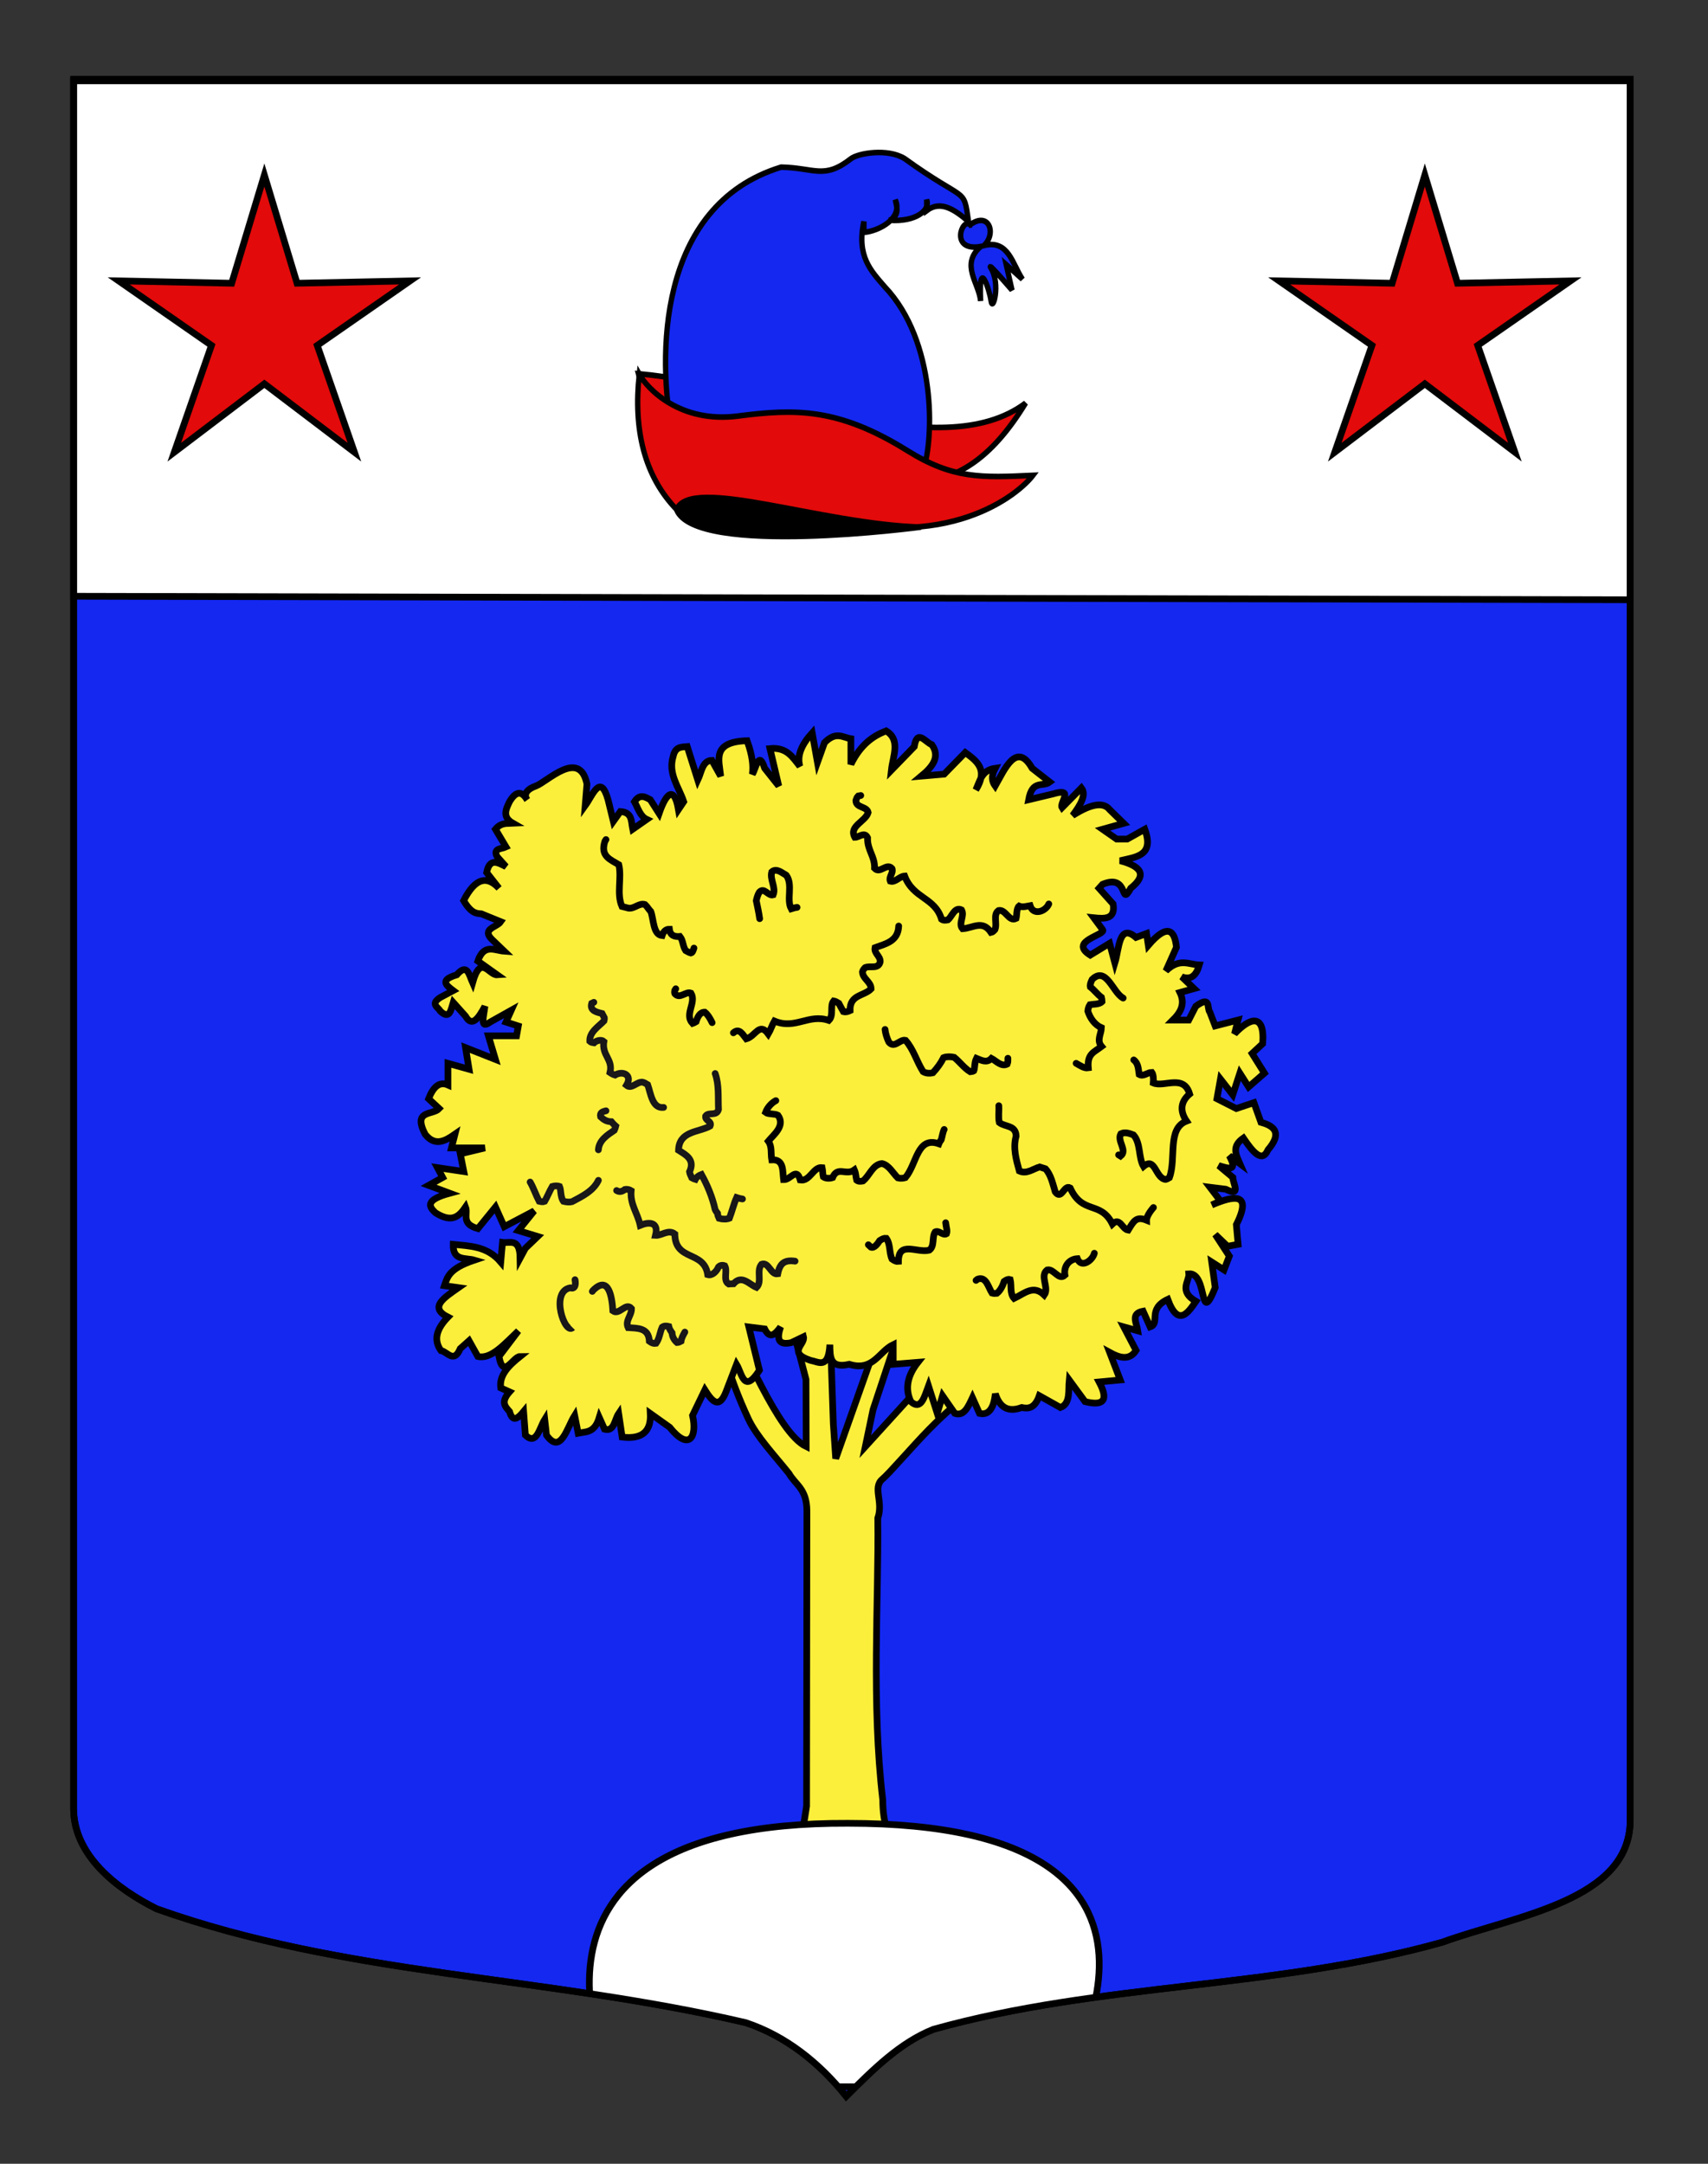 <?xml version="1.0" encoding="utf-8"?>
<!-- Generator: Adobe Illustrator 15.1.0, SVG Export Plug-In . SVG Version: 6.00 Build 0)  -->
<!DOCTYPE svg PUBLIC "-//W3C//DTD SVG 1.1//EN" "http://www.w3.org/Graphics/SVG/1.1/DTD/svg11.dtd">
<svg version="1.1" id="Calque_1" xmlns="http://www.w3.org/2000/svg" xmlns:xlink="http://www.w3.org/1999/xlink" x="0px" y="0px"
	 width="255.118px" height="323.148px" viewBox="0 0 255.118 323.148" enable-background="new 0 0 255.118 323.148"
	 xml:space="preserve">
<rect x="0" y="0" width="255.118" height="323.148" fill="#333333" stroke="none"/>
<path id="Fond_x5F_de_x5F_l_x5F_ecu" fill="#1428F0" stroke="#000000" d="M10.994,12.075c78,0,154.504,0,232.504,0
	c0,135.583,0,149.083,0,259.75c0,12.043-17.101,14.25-28.102,18.25c-25,7-51,6-76,13c-5,2-9,6-13,10c-4-5-9-9-15-11
	c-30-7-60-7-88-17c-6-3-12.406-8-12.406-15C10.994,246.533,10.994,148.45,10.994,12.075z"/>
<path fill="#FFFFFF" stroke="#000000" d="M10.994,89.049c0-7.046,0-36.4,0-77.219c78,0,154.504,0,232.504,0
	c0,40.58,0,44.621,0,77.743L10.994,89.049z"/>
<g id="Arbre" transform="translate(-17.581,-735.996)">
	<path id="Tronc" fill="#FCEF3C" stroke="#000000" d="M125.822,932.495l-5.672-4.351c5.064,1.864,3.51,7.521,9.205,19.746
		c1.209,2.598,3.87,5.414,6.069,8.159c0.977,1.715,2.651,2.261,2.682,5.562l-0.049,44.14l-1.129,7.119l-3.738,1.968l21.825,0.046
		c-0.121-0.823-2.44-1.05-3.486-2.244c-1.438-2.658-2.09-4.831-2.092-7.797c-1.729-14.769-0.592-29.535-0.744-42.122
		c0.867-2.456-0.819-4.561,0.688-5.824c0.993-0.811,4.462-4.872,6.978-7.441c6.309-6.455,15.604-12.596,17.504-14.063l-10.006-2.08
		l-17.028,18.728l1.155-5.521l6.377-19.223l-3.865,3.691l-8.087,22.846l-0.356-5.17l-0.822-24.216l-7.518,1.251l4.258,16.313
		l0.03,10.023C133.682,949.968,128.66,936.767,125.822,932.495z"/>
	<path id="Feuillage" fill="#FCEF3C" stroke="#000000" d="M131.8,934.467l-2.366-0.295l1.577,6.462
		c-2.311,3.636-2.595,0.477-3.417-0.879l-1.577,4.11c-1.05,2.677-2.102,1.37-3.153-0.295l-1.84,3.818
		c0.733,3.284-0.552,5.358-3.417,1.763l-2.89-2.056c0.134,2.604-1.149,3.893-4.206,3.525l-0.525-3.525
		c-0.62,0.91-0.646,2.749-2.103,2.349l-0.789-1.761c-0.702,2.344-1.98,2.111-3.153,2.353l-0.526-2.646
		c-1.166,1.851-2.074,5.922-4.206,2.938l-0.263-2.351c-0.81,1.301-1.218,3.944-2.892,2.351l-0.263-3.525
		c-0.841,1.022-1.632,1.677-2.102,0c-0.634-0.721-1.375-1.398,0-2.938l-1.314-0.59c-0.26-1.906,1.196-3.335,2.89-4.695
		c-1.05,0-2.521,3.508-3.153,0l2.891-3.818c-2.015,1.896-4.03,4.281-6.046,3.818l-1.314-2.353l-1.314,1.175
		c-0.963,2.279-1.928,0.456-2.891,0.295c-1.185-1.666-0.562-3.33,1.051-4.995c-2.93-1.469-0.505-2.935,1.577-4.402l-2.102-0.295
		c0.439-1.272,0.664-2.545,4.467-3.817c-1.31-0.386-3.231,0.166-3.154-2.352c2.505,0.257,5.069,0.253,7.098,2.644l0.263-2.936
		c1.1,0.158,2.582-0.75,2.627,2.35l0.789-1.47l1.84-1.765l-2.891-0.881l2.365-2.938l-4.467,2.352l-1.314-2.938l-2.629,3.229
		c-2.596-0.733-1.416-2.121-1.839-3.229c-0.926,1.344-1.974,2.46-4.467,0.882c-1.106-0.979-1.521-1.958,2.102-2.938l-3.154-1.175
		l2.103-1.177l-0.789-1.471l3.942,0.587l-0.526-2.646l3.68-0.882h-4.997l0.525-2.057c-1.488,1.036-2.979,1.884-4.467,0
		c-1.878-3.679,1.142-2.789,2.103-3.82l-1.577-1.468c0.71-1.819,1.649-2.615,2.89-2.059v-3.229l3.154,0.882l-0.526-3.23l4.468,1.763
		l-1.051-3.525h4.205L95,889.222l-1.839-0.586l0.788-1.763l-3.153,1.763c-1.628,1.2-0.924-0.988-0.789-2.351
		c-0.964,1.811-1.928,3.178-2.892,1.47l-1.84-2.059c-0.346,1.101-0.498,2.634-1.923,1.319c-0.327-0.619-1.568-1.053,0-2.056
		l1.923-1.025c-1.038-0.783-2.104-1.567,0.526-2.35c1.588-1.844,1.849,0.024,2.366,1.174c1.227-4.375,2.453-1.083,3.679-1.174
		l-2.891-2.058c0.923-2.674,2.523-1.566,3.943-1.469l-1.841-1.763c-1.591-1.58,0.74-1.812,1.314-2.646l-2.891-1.175
		c-0.763-0.055-1.519-0.078-2.648-1.976c1.759-3.453,3.517-3.737,5.276-1.845l-1.84-2.35c0.461-2.255,1.699-1.479,2.891-0.881
		l-1.314-1.468c-0.697-1.282,0.628-1.153,1.314-1.471l-1.577-2.644c0.876-1.045,1.752-0.83,2.628-0.881
		c-1.652-0.939-1.073-2.086-0.525-3.231c0.876-1.47,1.752-1.763,2.628-0.293c0,0-1.045-1.2,1.314-2.056
		c1.674-0.607,6.521-5.627,7.623-0.294l-0.263,3.23c1.14-1.569,2.279-4.894,3.417-0.881l0.789,3.231l1.051-1.471
		c1.834,0.123,1.599,1.532,1.84,2.646l2.103-1.469c-0.99-0.461-1.307-1.677-1.84-2.646c0.789-1.199,1.577-0.73,2.365-0.293
		l1.313,2.058c1.123-3.243,2.284-4.076,2.892-0.59l0.789-1.175c-0.729-2.202-2.375-4.175-1.577-6.756
		c0.317-1.491,1.242-1.396,2.103-1.469l1.577,4.994c0.554-1.178,0.688-2.916,2.103-2.938l1.313,2.352
		c-0.233-2.407-1.355-5.124,3.943-5.288c0.83,2.299,0.944,3.797,0.789,4.992c0.561-0.857,0.938-3.654,1.839-0.881l2.103,2.646
		l-1.314-5.581c2.506-0.254,3.393,1.3,4.467,2.644c-0.475-1.664,0.338-3.328,1.841-4.992l0.788,4.405l1.051-2.938
		c1.734-1.758,2.731-0.777,3.942-0.588v3.816c1.461-2.964,3.304-4.229,5.257-4.992c2.213,1.335,1.021,3.759,0.788,5.875l3.419-3.524
		c0.436-2.708,1.68-0.627,2.627-0.293c1.287,1.818,0.113,3.295-1.578,4.7l3.418-0.296l3.153-3.229
		c1.744,1.277,3.47,2.562,1.576,5.581c0.617-1.336,0.867-2.944,2.892-3.231c-0.668,1.255-0.449,2.016,0,2.646
		c1.353-2.383,3.18-6.761,5.521-2.646l2.627,2.057c-1.068,0.806-2.59-0.417-3.152,2.644l3.68-0.881
		c3.217-0.971,0.879,1.368,1.313,2.057l2.89-2.938c0.781,1.03-0.137,2.535-1.312,4.112c2.982-1.893,4.662-1.958,5.521-0.882
		l2.103,2.057l-3.151,0.882l2.103,1.468h1.575l2.629-1.468c1.472,4.007-1.35,4.132-3.68,4.7c3.172,0.836,4.067,2.127,1.577,4.111
		c-1.646,3.014-0.159-2.28-4.204-0.589l-0.527,0.589l2.104,2.35c0.357,2.297-1.223,2.229-2.891,2.056l1.313,1.766
		c0.65,0.811-5.223,1.688-1.841,3.816l2.892-1.763l0.787,2.938c0.649-2.124,0.592-6.023,3.154-3.817l1.577-0.588l0.263,1.763
		c2.891-3.369,3.957-2.221,4.204,0.294l-1.575,3.524c2.039-1.971,3.409-0.947,4.993-0.882c-0.442,1.559-1.247,2.304-2.629,1.764
		l1.841,1.762l-2.104,0.587c0.814,1.696,0.104,2.965-1.053,4.112h2.365l1.053-2.058c2.347-1.712,1.605,0.339,2.103,0.883
		l0.788,2.056l3.417-0.881l-0.524,2.056c2.227-2.373,4.563-3.214,4.205,1.47l-1.578,1.469l1.84,2.938l-2.363,2.057l-1.312-2.057
		l-1.054,3.231l-1.84-2.353l-0.524,2.938l2.893,1.469l2.628-0.881l1.051,2.938c2.22,0.59,3.077,1.745,1.052,4.113
		c-0.894,2.021-2.263,0.312-3.679-1.764c-1.817,1.273-1.076,2.549-0.524,3.821l-1.578-1.178c1.34,2.438-0.174,1.896-1.576,1.473
		l2.103,1.764c0.009,0.901,1.332,2.962-1.051,1.764l-2.365-0.295l1.576,2.061l-1.312,0.587c3.104-1.323,6.193-2.081,3.68,2.938
		l0.263,2.938l-1.575,0.293l-1.842-1.761l2.104,3.229l-0.789,2.057l-1.84-1.176l0.525,3.818c-2.46,6.071-1.061-2.271-3.941-2.056
		c0.105,1.062-1.601,2.588,1.052,4.109c-1.091,1.587-2.625,3.992-4.204-0.293c-3.125,1.479-1.035,3.546-2.63,4.111l-1.05-2.351
		c-1.935,0.355-0.953,1.803-0.789,2.938l-2.104-0.59l1.842,3.522c-0.996,1.521-2.42,1.131-3.941,0.295l1.576,4.112l-3.153,0.295
		c1.546,2.918,0.481,3.582-2.103,2.938l-2.365-3.23c-0.156,1.567,0.236,3.521-1.314,4.112l-3.154-1.766
		c-0.647,1.853-1.604,1.992-2.627,1.766c-1.797,0.661-3.207,0.249-3.942-2.058c-0.237,2.209-0.998,3.248-2.363,2.938l-1.053-2.35
		c-0.642,1.375-1.257,2.812-2.63,2.35l-1.84-2.646l-0.787,2.646l-1.312-4.113c-0.617,1.653-1.105,3.729-2.629,2.354
		c-0.932-1.957-0.495-3.916,1.053-5.873L151,939.747v-2.938c-2.153,1.034-2.983,4.042-6.571,2.938
		c-2.952,0.688-2.866-1.173-2.892-2.938c-0.211,3.729-1.67,2.573-2.891,2.353c-3.547-1.176-0.757-2.353-1.052-3.525l-1.839,0.882
		c-2.057,0.438-2.137-0.703-1.577-2.351C133.377,935.252,132.589,936.073,131.8,934.467z"/>
	<g>
		<path fill="#FCEF3C" stroke="#191718" d="M103.11,934.271c-1.133,1.142-3.419-5.348-0.368-5.947
			c1.227,0.453,0.607-1.906,0.736-1.013"/>
		<path fill="#FCEF3C" stroke="#000000" stroke-linecap="round" d="M108.094,861.383c-0.053,0.083-0.105,0.168-0.158,0.252
			c-0.721,2.225,0.776,2.711,2.076,3.499c0.462,2.03-0.37,4.337,0.472,6.242c0.386,0.103,0.697,0.189,0.987,0.253
			c0.897,0.104,1.562-0.817,2.454-0.545c0.327,0.297,0.548,0.728,0.865,1.046c0.437,1.161,0.334,3.446,1.683,3.593
			c0.185-0.557,0.54-0.969,1.094-0.956c0.128,0.984,0.816,1.152,1.573,1.084c0.49,0.603,0.423,1.481,0.858,2.113
			c0.302,0.181,0.531,0.294,0.783,0.364c0.239-0.053,0.35-0.416,0.453-0.743"/>
		<path fill="#FCEF3C" stroke="#000000" stroke-linecap="round" d="M146.151,854.8c-0.129,0.025-0.256,0.052-0.385,0.077
			c-0.21,0.201-0.267,0.447-0.347,0.685c0.026,1.119,1.608,0.819,1.839,1.772c-0.383,1.368-2.932,2.021-1.994,3.713
			c0.648,0.002,1.443-0.896,1.902,0.056c-0.057,1.879,1.104,2.761,1.044,4.562c0.831,0.896,1.808-0.882,2.608,0.05
			c0.236,0.646-0.521,1.26-0.256,1.882c0.77,0.218,1.371-0.728,2.144-0.768c1.302,3.412,4.526,3.157,5.511,6.454
			c0.279,0.204,0.653,0.153,0.943,0.094c0.646-0.528,1.012-1.992,2.043-1.494c0.511,0.909-0.529,2.02,0.148,2.817
			c1.557-0.09,2.982-1.369,4.26,0.559c0.219-0.042,0.398-0.235,0.58-0.434c0.382-0.897-0.334-2.251,0.55-2.852
			c1.083-0.196,1.506,1.737,2.612,1.189c0.123-0.418,0.035-1.516,0.444-1.849c0.528,0.228,1.146,0.026,1.647-0.06
			c0.496,1.551,2.338,0.847,2.791-0.253"/>
		<path fill="#FCEF3C" stroke="#000000" stroke-linecap="round" d="M131.049,873.197c-0.121-0.908-0.327-1.8-0.51-2.688
			c0.076-0.354,0.216-0.881,0.452-1.26c0.749-0.821,1.318,0.608,2.075,0.39c0.455-1.106-0.526-2.28-0.211-3.428
			c0.698-0.635,1.547,0.161,2.179,0.51c1.023,1.437-0.025,3.591,0.728,4.998c0.193-0.061,0.533-0.162,0.876-0.208"/>
		<path fill="#FCEF3C" stroke="#191718" stroke-linecap="round" d="M124.404,896.32c0.61,1.71,0.411,3.577,0.497,5.374
			c-0.286,1.059-1.473,0.316-1.926,0.986c-0.114,0.729,1.001,0.73,0.672,1.487c-1.716,0.961-4.626,0.697-4.717,3.609
			c1.096,0.695,2.498,1.387,1.641,3.223c0.043,0.271,0.19,0.603,0.333,0.896c0.217,0.128,0.379,0.183,0.54,0.232
			c0.19-0.369,0.594-0.615,0.909-0.729c0.9,1.627,1.625,3.365,2.033,5.2c0.092,0.234,0.231,0.417,0.372,0.598
			c0.022,0.312,0.123,0.535,0.229,0.759c0.506,0.146,1.124,0.155,1.543-0.017c0.381-1.006,0.672-2.192,1.075-3.091
			c0.194,0.062,0.534,0.164,0.877,0.21"/>
		<path fill="#FCEF3C" stroke="#000000" stroke-linecap="round" d="M123.951,888.724c-0.345-0.697-0.645-1.2-1.094-1.563
			c-0.752-0.023-1.1,0.771-1.302,1.426c-0.211,0.136-0.375,0.192-0.537,0.248c-1.255-1.354,0.622-3.107-0.228-4.522
			c-0.801-0.31-1.652,0.953-2.414,0.082c-0.06-0.153-0.038-0.315-0.012-0.48c0.05-0.083,0.1-0.167,0.151-0.25"/>
		<path fill="#FCEF3C" stroke="#000000" stroke-linecap="round" d="M127.123,890.243c0.892-0.796,1.412,0.273,1.921,0.903
			c1.399-0.383,1.95-2.562,3.29-0.737c0.358-0.612,0.565-1.315,0.921-1.923c3.129,1.319,5.088-1.132,8.122-0.097
			c0.784-0.771,0.115-2.177,0.728-2.913c0.216,0.032,0.507,0.193,0.76,0.35c0.223,0.417,0.445,0.843,0.688,1.254
			c0.391,0.104,0.707-0.022,0.996-0.155c-0.062-2.431,2.13-2.162,3.146-3.249c-0.02-1.099-1.254-1.466-1.297-2.548
			c0.053-0.229,0.229-0.432,0.41-0.63c0.73-0.325,1.982,0.303,2.246-0.873c0.038-0.845-0.949-1.25-0.773-2.102
			c1.584-0.58,3.449-0.929,3.535-3.23"/>
		<path fill="#FCEF3C" stroke="#000000" stroke-linecap="round" d="M178.319,894.801c0.615,0.336,1.197,0.771,1.818,0.674
			c-0.177-2.096,0.811-2.305,1.986-3.195c-0.787-0.92-0.049-1.859-0.027-2.795c-0.982-0.431-1.674-1.387-2.029-2.479
			c0.033-0.398,0.15-0.724,0.311-0.967c0.473-0.091,1.396-0.005,1.814-0.456c-0.002-0.257-0.045-0.447-0.09-0.633
			c-0.613-0.456-1.076-1.104-1.664-1.557c-0.084-0.3,0.08-0.729,0.271-1.121c2.114-2.052,3.078,1.972,4.633,2.781"/>
		<path fill="#FCEF3C" stroke="#191718" stroke-linecap="round" d="M106.281,885.686c-0.107,0.054-0.215,0.105-0.323,0.159
			c-0.349,1.14,0.875,1.337,1.551,1.516c0.125,0.247,0.233,0.441,0.34,0.636c0.023,0.154-0.015,0.314-0.056,0.474
			c-0.808,0.836-2.199,1.667-2.119,3.041c0.146,0.146,0.388,0.188,0.636,0.224c0.39-0.373,1.124-0.513,1.469-0.197
			c-0.333,2.11,1.391,2.629,0.913,4.637c0.287,0.196,0.513,0.308,0.756,0.375c1.162-0.692,2.649-0.021,1.708,1.525
			c0.757,0.625,1.516-0.521,2.366-0.469c0.245,0.045,0.54,0.208,0.797,0.372c0.467,1.312,0.681,3.604,2.384,3.404"/>
		<path fill="#FCEF3C" stroke="#000000" stroke-linecap="round" d="M168.125,894.041c0,0.11,0.001,0.222,0.001,0.332
			c0,0.265-0.052,0.405-0.107,0.544c-0.877,0.439-1.631-0.472-2.347-0.855c-0.704,0.739-1.473,0.297-2.243-0.012
			c-0.309,0.59-0.228,1.526-0.394,1.873c-0.132,0.086-0.33,0.112-0.536,0.135c-0.898-0.542-1.572-1.491-2.398-2.157
			c-0.539-0.115-1.147-0.125-1.576,0.045c-0.43,0.854-0.974,1.585-1.6,2.263c-0.555,0.141-1.088,0.062-1.462-0.168
			c-0.978-1.544-1.435-3.346-2.624-4.678c-0.859-0.203-1.638,1.285-2.496,0.264c-0.273-0.592-0.496-1.224-0.566-1.89"/>
		<path fill="#FCEF3C" stroke="#000000" stroke-linecap="round" d="M184.661,908.474c0.1,0.062,0.199,0.119,0.297,0.18
			c1.077-0.877-0.574-2.208,0.035-3.33c0.615-0.319,1.289-0.061,1.89,0.166c1.104,1.204,0.733,3.408,1.499,4.705
			c1.777-1.51,1.743,1.75,3.294,1.946c0.207-0.043,0.39-0.151,0.575-0.264c1.072-2.896-0.387-7.317,2.557-8.455
			c-1.043-1.525-0.858-2.936,0.465-4.046c-0.885-2.995-3.807-0.954-5.424-1.644c0.062-0.652-0.018-1.308-0.223-1.582
			c-0.645-0.002-1.256,0.683-1.896,0.304c-0.123-0.789-0.112-1.646-0.803-2.162"/>
		<path fill="#FCEF3C" stroke="#000000" stroke-linecap="round" d="M166.767,901.129c0.051,0.832-0.104,1.695,0.069,2.505
			c0.868,0.701,2.474,0.365,2.522,2.032c-0.504,1.748,0.013,3.539,0.474,5.213c1.104,0.509,2.036-0.312,3.042-0.607
			c0.229,0.062,0.555,0.189,0.871,0.285c0.822,0.899,1.087,2.244,1.454,3.442c0.97,1.312,1.297-1.143,2.226-0.598
			c1.871,4.083,4.533,1.846,6.311,5.396c1.135-1.085,1.439,0.771,2.355,0.913c0.842-1.367,1.206-2.102,2.75-1.48
			c-0.01-0.397,0.334-1.102,1.029-1.898"/>
		<path fill="#FCEF3C" stroke="#000000" stroke-linecap="round" d="M133.465,900.37c-0.659,0.357-1.244,0.993-1.533,1.76
			c0.372,0.3,1.346,0.157,1.849,0.422c1.144,1.577-0.643,2.899-1.443,3.874c0.59,0.806,0.349,1.847,0.514,2.785
			c1.858-0.093,1.596,1.614,1.771,2.969c1.089,0.027,1.914-1.954,2.495,0.052c1.458,0.222,1.947-2.016,3.263-1.86
			c0.089,0.383,0.076,0.988,0.173,1.379c0.359,0.265,0.975,0.261,1.386,0.119c0.755-1.788,2.02-0.248,3.257-1.151
			c0.238,0.529,0.221,1.128,0.34,1.538c0.276,0.223,0.651,0.17,0.94,0.115c1.01-0.812,1.437-2.458,2.838-2.605
			c1.058,0.237,1.615,1.401,2.375,2.146c0.412,0.104,0.793,0.052,1.125-0.042c1.733-2.045,1.72-6.217,4.998-5.059
			c0.088-0.23,0.224-0.417,0.357-0.603c0.153-0.503,0.223-1.104,0.438-1.535"/>
		<path fill="#FCEF3C" stroke="#000000" stroke-linecap="round" d="M147.284,921.897c0.127,0.12,0.254,0.243,0.381,0.36
			c0.514,0.196,1.014-0.521,1.316-0.99c0.414-0.261,0.686-0.378,0.98-0.339c0.648,0.892,0.408,2.126,0.854,3.102
			c0.392,0.277,0.666,0.396,0.961,0.359c0.011-3.171,2.797-1.207,4.617-1.687c0.842-0.635,0.344-1.966,0.879-2.73
			c0.576-0.271,1.131,0.587,1.685,0.281c0.169-0.456-0.048-0.941-0.121-1.646"/>
		<path fill="#FCEF3C" stroke="#000000" stroke-linecap="round" d="M163.368,927.215c0.076-0.062,0.152-0.118,0.229-0.179
			c1.271-0.495,1.604,1.227,2.156,2.076c0.254,0.078,0.493,0.062,0.73,0.038c0.553-0.444,0.855-1.117,1.093-1.795
			c0.405-0.291,0.68-0.346,0.896-0.271c0.229,0.915-0.089,2.08,0.578,2.823c1.53-0.705,2.865-2.104,4.51-0.5
			c0.777-1.116-0.731-2.854,0.436-3.755c1.023-0.211,1.708,1.655,2.648,0.775c-0.223-1.389,0.688-2.385,1.855-2.454
			c0.596,1.484,2.273,0.272,2.539-0.812"/>
		<path fill="#FCEF3C" stroke="#191718" stroke-linecap="round" d="M106.961,912.275c-0.79,1.648-2.548,2.439-3.941,3.19
			c-0.395,0.1-0.842,0.049-1.276-0.055c-0.493-0.662-0.325-1.631-0.583-2.224c-0.386-0.137-0.767-0.087-1.091,0.005
			c-0.391,0.661-0.781,1.625-1.14,2.229c-0.257,0.105-0.538,0.047-0.818-0.022c-0.478-0.909-0.833-1.986-1.346-2.87"/>
		<path fill="#FCEF3C" stroke="#191718" stroke-linecap="round" d="M106.961,907.716c0.089-1.454,1.391-2.242,2.38-2.92
			c0.115-0.246,0.162-0.43,0.208-0.61c-0.211-0.185-0.443-0.419-0.651-0.668c-0.744-0.009-1.191-0.346-1.613-0.739
			c-0.15-0.64,0.334-0.771,0.808-0.89"/>
		<path fill="#FCEF3C" stroke="#191718" stroke-linecap="round" d="M109.68,913.795c0.461,0.298,0.913,0.107,1.229-0.155
			c0.421-0.083,0.707,0.044,0.947,0.184c-0.177,2.074,0.931,3.267,1.349,5.166c1.293-0.535,2.8-0.542,2.287,1.504
			c0.911,0.056,1.918-0.95,2.884-0.208c0.047,4.143,4.368,2.401,4.913,6.076c0.675,0.197,1.348-0.506,1.601-1.137
			c0.26-0.293,0.62-0.317,0.95-0.188c0.449,0.827-0.307,2.165,0.579,2.721c0.195-0.021,0.457-0.027,0.723-0.034
			c1.235-1.419,2.343,0.096,3.439,0.542c0.88-0.868-0.062-2.487,0.748-3.46c1.097-0.394,1.364,1.615,2.424,1.434
			c0.309-1.591,1.019-2.115,2.583-1.896"/>
		<path fill="#FCEF3C" stroke="#191718" stroke-linecap="round" d="M106.055,928.861c0.032-0.046,0.063-0.092,0.094-0.138
			c2.393-2.416,2.858,1.128,2.972,3.044c0.994,0.701,1.926-1.354,2.785-0.342c0.033,1.043-0.996,1.812-0.5,2.853
			c1.389,0.089,3.075-0.013,3.164,2.029c0.386,0.286,0.687,0.372,0.997,0.314c0.533-0.72,0.564-1.644,0.928-2.425
			c0.311-0.227,0.689-0.177,0.976-0.104c0.089,0.396,0.296,0.669,0.492,0.954c0.022,0.6,0.34,1.104,0.742,1.456
			c0.223-0.005,0.407-0.096,0.591-0.195c0.058-0.407,0.305-0.896,0.578-1.372"/>
	</g>
</g>
<g>
	<g>
		<defs>
			<path id="SVGID_1_" d="M10.994,12.075c78,0,154.504,0,232.504,0c0,135.583,0,149.083,0,259.75
				c0,12.043-17.101,14.25-28.102,18.25c-25,7-51,6-76,13c-5,2-9,6-13,10c-4-5-9-9-15-11c-30-7-60-7-88-17c-6-3-12.406-8-12.406-15
				C10.994,246.533,10.994,148.45,10.994,12.075z"/>
		</defs>
		<clipPath id="SVGID_2_">
			<use xlink:href="#SVGID_1_"  overflow="visible"/>
		</clipPath>
		<path id="Tertre" clip-path="url(#SVGID_2_)" fill="#FFFFFF" stroke="#000000" d="M158.192,311.639h-66.35
			c0,0-20.808-39.58,34.798-39.339C184.577,272.302,158.192,311.639,158.192,311.639z"/>
	</g>
	<g>
		<path id="Fond_x5F_de_x5F_l_x5F_ecu_1_" fill="none" stroke="#000000" stroke-miterlimit="10" d="M10.994,12.075
			c78,0,154.504,0,232.504,0c0,135.583,0,149.083,0,259.75c0,12.043-17.101,14.25-28.102,18.25c-25,7-51,6-76,13c-5,2-9,6-13,10
			c-4-5-9-9-15-11c-30-7-60-7-88-17c-6-3-12.406-8-12.406-15C10.994,246.533,10.994,148.45,10.994,12.075z"/>
	</g>
</g>
<polygon fill="#E20A0A" stroke="#000000" points="39.486,26.138 44.369,42.3 61.248,41.949 47.385,51.584 52.937,67.531 
	39.486,57.322 26.036,67.531 31.588,51.584 17.725,41.949 34.605,42.3 "/>
<polygon fill="#E20A0A" stroke="#000000" points="212.821,26.138 217.704,42.3 234.583,41.949 220.719,51.584 226.272,67.531 
	212.821,57.322 199.372,67.531 204.922,51.584 191.059,41.949 207.94,42.3 "/>
<g id="Bonnet" transform="matrix(1.067,0,0,1.111,-791.937,42.589)">
	<path id="path1987" fill="#E20A0A" stroke="#000000" stroke-width="0.75" d="M885.781,15.848
		c-11.986,8.664-36.073-2.391-54.19-3.945c2.841,9.613-5.557,13.341,27.827,14.689C868.11,25.854,876.677,30.195,885.781,15.848z"/>
	<path id="path2874" fill="#1428F0" stroke="#000000" stroke-width="0.75" d="M851.562-15.867
		c-17.593,5.184-17.208,25.954-15.289,35.494l35.18,5.201c1.509-4.185,1.844-17.289-5.38-24.599
		c-1.911-2.129-3.996-4.107-2.929-8.788v1.465c2.126-0.18,5.516-1.906,4.394-4.394c0.221,1.046,0.647,2.142-0.822,2.765
		c3.684,0.252,5.752-1.344,5.216-2.765v1.465c1.953-1.424,3.906-0.132,5.859,1.464c-0.734-4.811-0.162-2.36-8.952-8.458
		c-2.372-1.41-6.519-0.723-7.503,0.014C857.557-14.168,856.306-15.769,851.562-15.867z M879.483,2.133
		c-0.232-2.441-2.877-4.882,0-7.323c-4.417,0.708-2.553-3.996-1.464-2.93c2.614-1.84,3.717,1.127,1.957,2.779
		c3.435-0.789,3.951,2.505,5.365,4.543l-2.271-1.957l0.807,3.422c0,0-3.714-4.166-2.93-2.929c1.363,2.145,0.225,5.97,0,4.394
		C880.741,0.682,879.17-4.038,879.483,2.133z"/>
	<path id="path3766" fill="#E20A0A" stroke="#000000" stroke-width="0.75" d="M831.698,11.965c1.152,1.995,5.756,6.624,13.816,5.628
		c7.92-0.978,13.999-1.16,23.717,4.651c6.377,3.814,10.376,3.643,17.575,3.322c-1.933,2.445-11.895,10.649-31.085,5.216
		l-18.626-0.459C832.349,25.726,830.862,19.365,831.698,11.965z"/>
	<path id="path3768" stroke="#000000" stroke-width="0.75" d="M871.133,32.522c-14.201-0.409-32.248-6.964-34.218-2.349
		C839.53,36.581,871.133,32.522,871.133,32.522z"/>
</g>
</svg>
